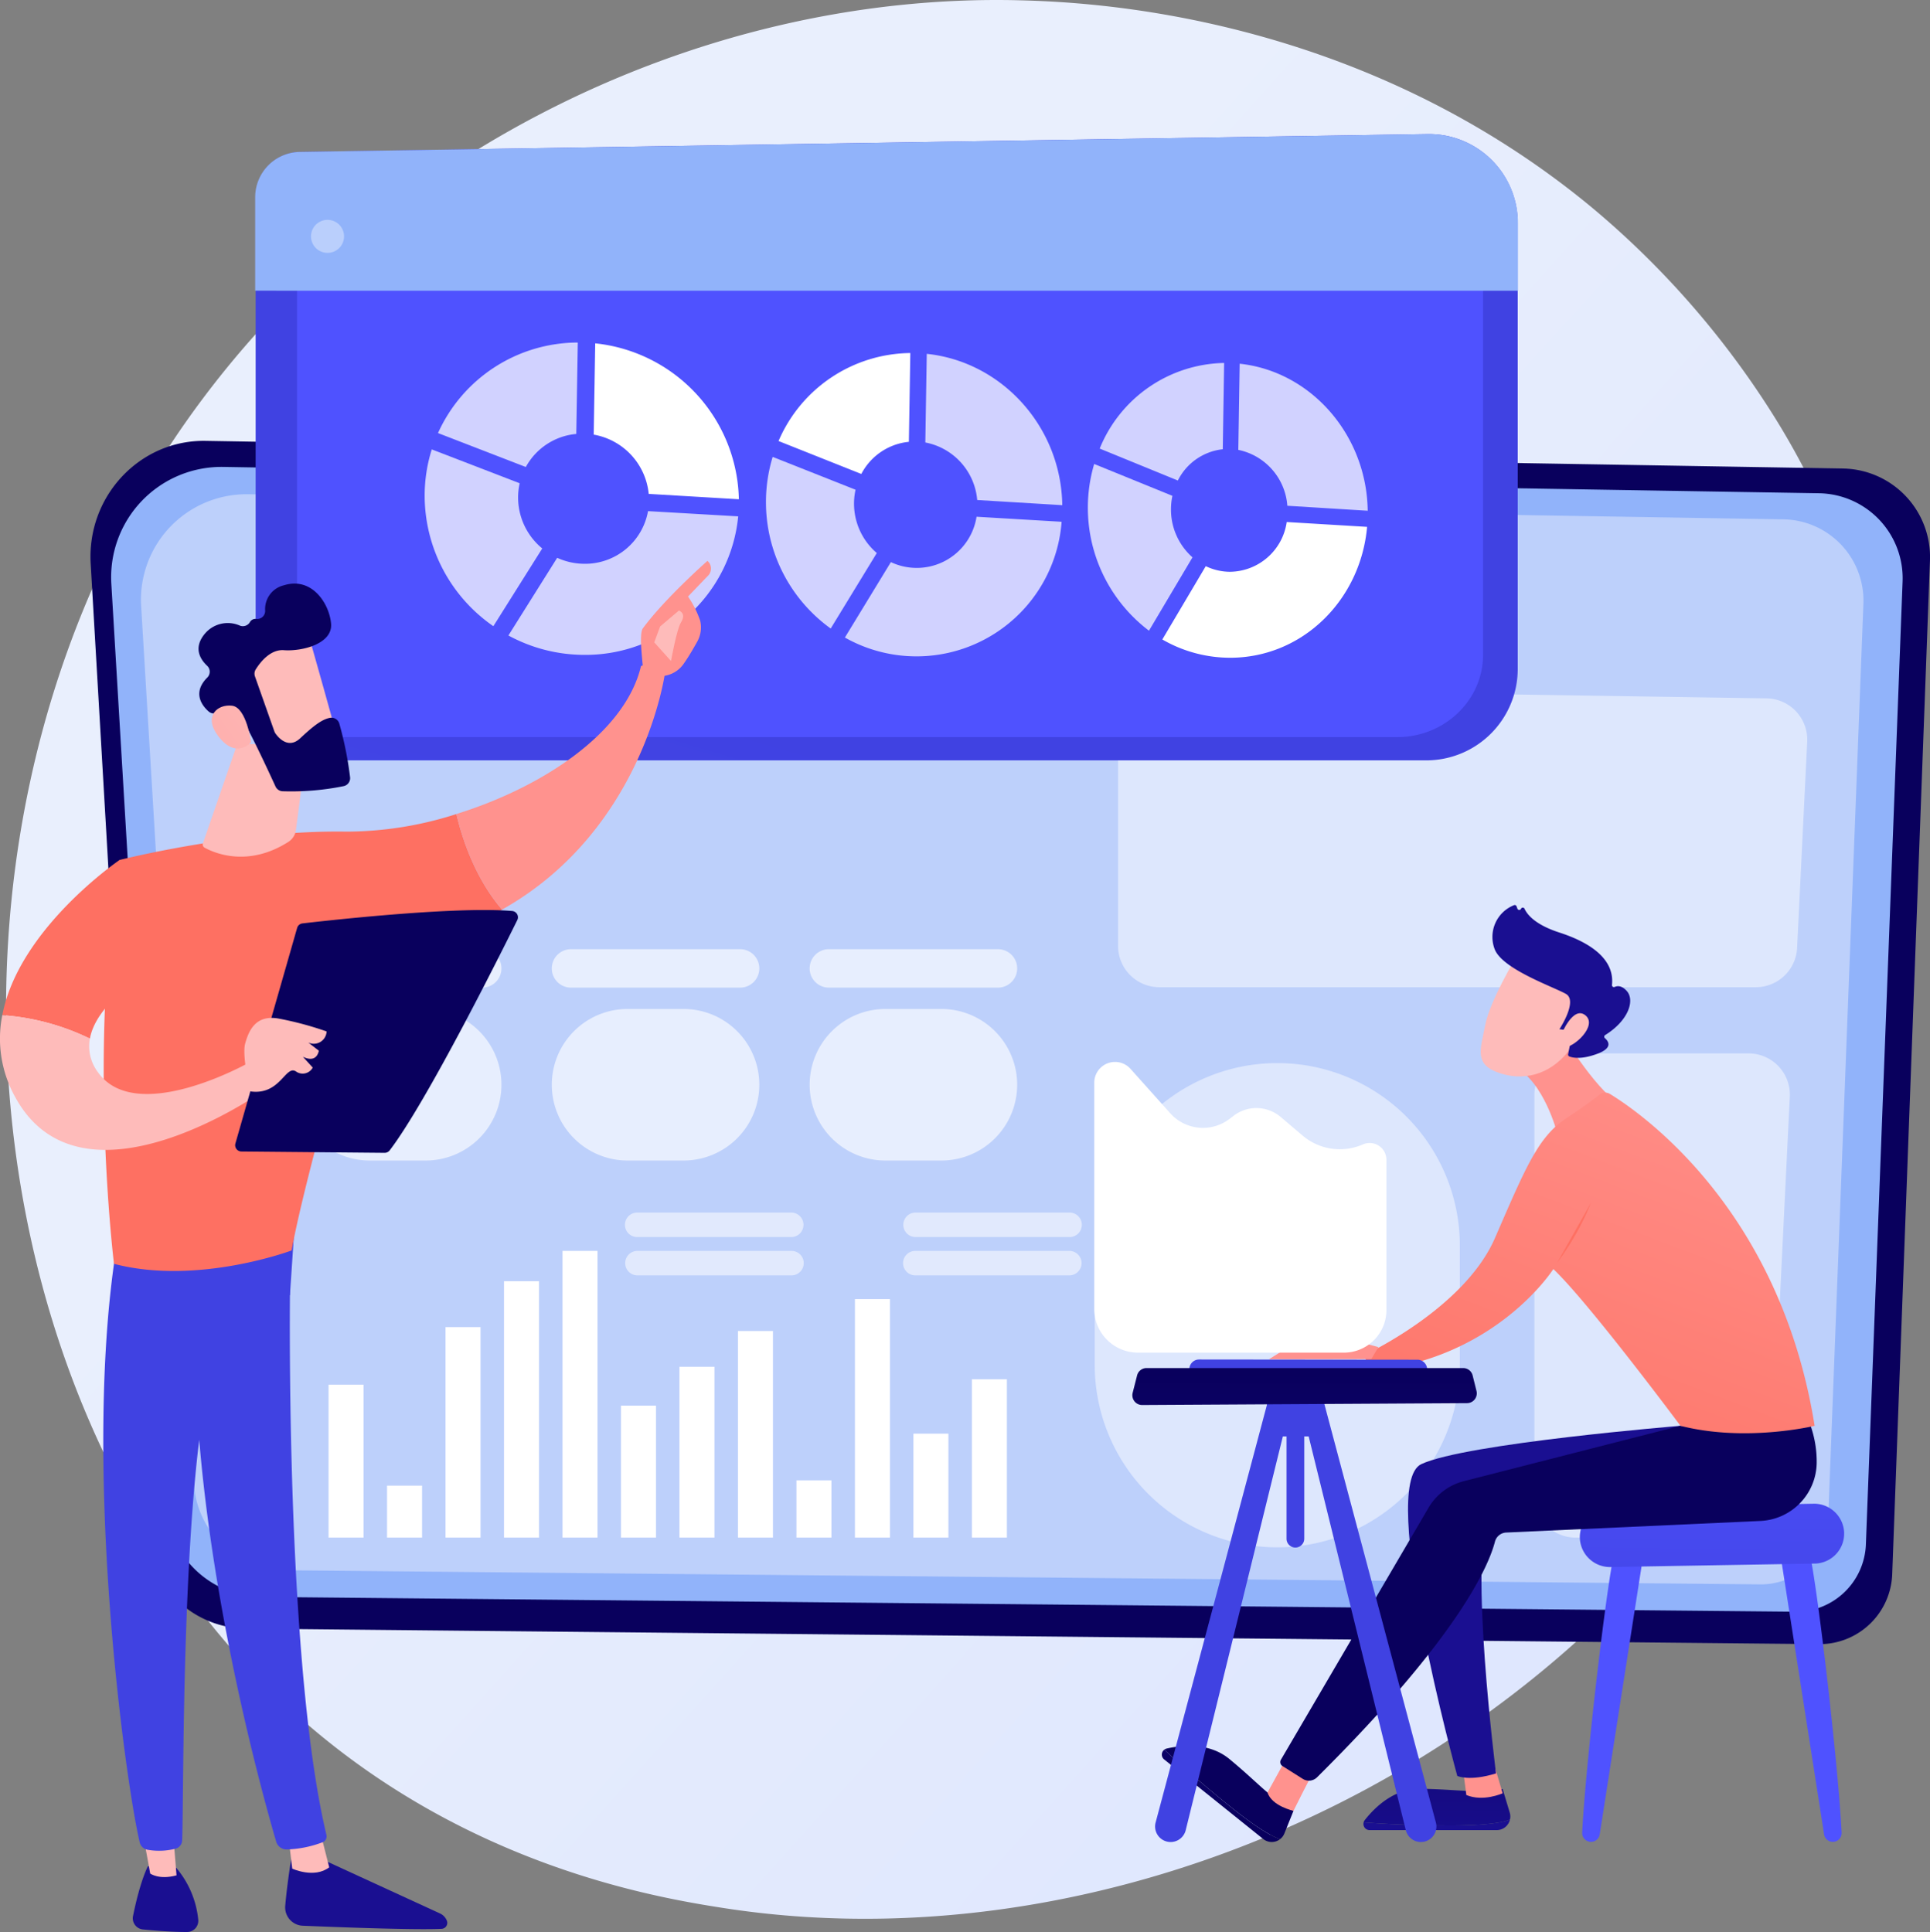 <svg xmlns="http://www.w3.org/2000/svg" xmlns:xlink="http://www.w3.org/1999/xlink" width="371.556" height="372" viewBox="0 0 371.556 372">
  <rect x="0" y="0" width="371.556" height="372" fill="#808080" stroke="none"/>
  <defs>
    <linearGradient id="linear-gradient" x1="1.086" y1="1.013" x2="0.335" y2="0.363" gradientUnits="objectBoundingBox">
      <stop offset="0" stop-color="#dae3fe"/>
      <stop offset="1" stop-color="#e9effd"/>
    </linearGradient>
    <linearGradient id="linear-gradient-2" x1="-2.273" y1="0.025" x2="-3.061" y2="0.942" gradientUnits="objectBoundingBox">
      <stop offset="0" stop-color="#09005d"/>
      <stop offset="1" stop-color="#1a0f91"/>
    </linearGradient>
    <linearGradient id="linear-gradient-3" x1="-0.848" y1="2.768" x2="0.283" y2="0.86" gradientUnits="objectBoundingBox">
      <stop offset="0" stop-color="#4f52ff"/>
      <stop offset="1" stop-color="#4042e2"/>
    </linearGradient>
    <linearGradient id="linear-gradient-4" x1="0.655" y1="-0.353" x2="1.088" y2="-2.683" xlink:href="#linear-gradient-3"/>
    <linearGradient id="linear-gradient-5" x1="26.744" y1="-0.484" x2="23.908" y2="6.012" xlink:href="#linear-gradient-2"/>
    <linearGradient id="linear-gradient-6" x1="102.463" y1="0.5" x2="103.463" y2="0.5" gradientUnits="objectBoundingBox">
      <stop offset="0" stop-color="#febbba"/>
      <stop offset="1" stop-color="#ff928e"/>
    </linearGradient>
    <linearGradient id="linear-gradient-7" x1="33.079" y1="0.031" x2="30.181" y2="0.887" xlink:href="#linear-gradient-3"/>
    <linearGradient id="linear-gradient-8" x1="66.947" y1="-2.223" x2="59.929" y2="5.384" xlink:href="#linear-gradient-2"/>
    <linearGradient id="linear-gradient-9" x1="118.672" y1="0.5" x2="119.672" y2="0.5" xlink:href="#linear-gradient-6"/>
    <linearGradient id="linear-gradient-10" x1="23.397" y1="-0.035" x2="21.356" y2="0.806" xlink:href="#linear-gradient-3"/>
    <linearGradient id="linear-gradient-11" x1="0.835" y1="14.652" x2="1.527" y2="13.667" gradientUnits="objectBoundingBox">
      <stop offset="0" stop-color="#ff928e"/>
      <stop offset="1" stop-color="#fe7062"/>
    </linearGradient>
    <linearGradient id="linear-gradient-12" x1="-11.839" y1="-0.492" x2="-11.494" y2="0.348" xlink:href="#linear-gradient-6"/>
    <linearGradient id="linear-gradient-13" x1="-38.805" y1="0.04" x2="-37.776" y2="1.767" xlink:href="#linear-gradient-6"/>
    <linearGradient id="linear-gradient-14" x1="-92.426" y1="1.716" x2="-94.302" y2="-0.451" xlink:href="#linear-gradient-6"/>
    <linearGradient id="linear-gradient-15" x1="1.953" y1="36.791" x2="3.69" y2="34.273" xlink:href="#linear-gradient-11"/>
    <linearGradient id="linear-gradient-16" x1="15.848" y1="0.5" x2="16.848" y2="0.5" xlink:href="#linear-gradient-6"/>
    <linearGradient id="linear-gradient-17" x1="15.177" y1="-0.062" x2="15.69" y2="2.428" xlink:href="#linear-gradient-2"/>
    <linearGradient id="linear-gradient-18" x1="50.87" y1="0.5" x2="51.87" y2="0.5" xlink:href="#linear-gradient-6"/>
    <linearGradient id="linear-gradient-19" x1="40.085" y1="0.5" x2="41.085" y2="0.5" xlink:href="#linear-gradient-6"/>
    <linearGradient id="linear-gradient-20" x1="16.424" y1="22.848" x2="15.207" y2="24.143" xlink:href="#linear-gradient-6"/>
    <linearGradient id="linear-gradient-21" x1="11.336" y1="15.274" x2="12.38" y2="15.274" xlink:href="#linear-gradient-2"/>
    <linearGradient id="linear-gradient-22" x1="2.181" y1="-0.829" x2="-4.854" y2="4.854" xlink:href="#linear-gradient-6"/>
    <linearGradient id="linear-gradient-23" x1="-96.117" y1="-0.13" x2="-99.504" y2="1.467" xlink:href="#linear-gradient-3"/>
    <linearGradient id="linear-gradient-24" x1="-90.086" y1="0.127" x2="-93.473" y2="1.724" xlink:href="#linear-gradient-3"/>
    <linearGradient id="linear-gradient-25" x1="0.683" y1="-2.467" x2="0.353" y2="2.884" xlink:href="#linear-gradient-3"/>
    <linearGradient id="linear-gradient-26" x1="-35.794" y1="0.5" x2="-34.794" y2="0.5" xlink:href="#linear-gradient-2"/>
    <linearGradient id="linear-gradient-27" x1="-34.99" y1="-6.693" x2="-35.263" y2="0.843" xlink:href="#linear-gradient-2"/>
    <linearGradient id="linear-gradient-28" x1="-134.617" y1="0.5" x2="-133.617" y2="0.5" xlink:href="#linear-gradient-6"/>
    <linearGradient id="linear-gradient-29" x1="0.428" y1="0.663" x2="1.283" y2="-1.249" xlink:href="#linear-gradient-2"/>
    <linearGradient id="linear-gradient-30" x1="-36.667" y1="-1.867" x2="-36.977" y2="1.1" xlink:href="#linear-gradient-2"/>
    <linearGradient id="linear-gradient-31" x1="-17.529" y1="0.5" x2="-16.529" y2="0.5" xlink:href="#linear-gradient-2"/>
    <linearGradient id="linear-gradient-32" x1="-104.661" y1="0.5" x2="-103.661" y2="0.5" xlink:href="#linear-gradient-6"/>
    <linearGradient id="linear-gradient-33" x1="-9.486" y1="0.132" x2="-10.128" y2="1.227" xlink:href="#linear-gradient-2"/>
    <linearGradient id="linear-gradient-34" x1="-54.705" y1="0.85" x2="-54.471" y2="0.282" xlink:href="#linear-gradient-6"/>
    <linearGradient id="linear-gradient-35" x1="1.001" y1="-0.144" x2="0.266" y2="1.351" xlink:href="#linear-gradient-11"/>
    <linearGradient id="linear-gradient-36" x1="3.5" y1="-5.914" x2="0.666" y2="0.145" xlink:href="#linear-gradient-11"/>
    <linearGradient id="linear-gradient-37" x1="-45.906" y1="0.5" x2="-44.906" y2="0.5" xlink:href="#linear-gradient-6"/>
    <linearGradient id="linear-gradient-38" x1="-35.533" y1="-1.639" x2="-36.574" y2="-0.888" xlink:href="#linear-gradient-6"/>
    <linearGradient id="linear-gradient-39" x1="-29.683" y1="-1.403" x2="-28.914" y2="-0.51" xlink:href="#linear-gradient-2"/>
    <linearGradient id="linear-gradient-40" x1="-149.534" y1="-7.888" x2="-153.811" y2="-5.279" xlink:href="#linear-gradient-6"/>
    <linearGradient id="linear-gradient-41" x1="68.502" y1="-880.211" x2="67.273" y2="-865.879" xlink:href="#linear-gradient-3"/>
    <linearGradient id="linear-gradient-42" x1="-38.241" y1="1.062" x2="-38.076" y2="2.201" xlink:href="#linear-gradient-3"/>
    <linearGradient id="linear-gradient-43" x1="-35.972" y1="1.048" x2="-35.806" y2="2.187" xlink:href="#linear-gradient-3"/>
    <linearGradient id="linear-gradient-44" x1="-86.628" y1="2.889" x2="-86.243" y2="5.941" xlink:href="#linear-gradient-3"/>
    <linearGradient id="linear-gradient-45" x1="-13.949" y1="-0.055" x2="-14.066" y2="7.991" xlink:href="#linear-gradient-2"/>
  </defs>
  <g id="e-IPO_img" transform="translate(-456.671 -455)">
    <path id="Path_21062" data-name="Path 21062" d="M815.636,704.6c-35.459,83.613-129.913,130.453-211.825,117.818-13.328-2.056-49.869-8.18-82.221-37.073-62.279-55.621-75.6-165.758-25.359-243.375,36.565-56.491,102.112-88.514,164.394-86.912,13.416.345,64.83,2.471,110.014,39.783A169.613,169.613,0,0,1,805.105,534C836.083,582.518,838.745,650.108,815.636,704.6Z" transform="translate(-7.639 0)" fill="url(#linear-gradient)"/>
    <g id="Group_9033" data-name="Group 9033" transform="translate(474.088 539.886)">
      <g id="Group_9027" data-name="Group 9027" transform="translate(0 0)">
        <path id="Path_21063" data-name="Path 21063" d="M925.376,1099.26l-315.426-5.33c-12.7-.215-22.892,10.677-22.137,23.656l10.857,186.71a19.232,19.232,0,0,0,18.813,18.322l303.2,3a13.985,13.985,0,0,0,13.962-13.625l7.254-194.866A17.042,17.042,0,0,0,925.376,1099.26Z" transform="translate(-587.774 -1093.927)" fill="url(#linear-gradient-2)"/>
        <path id="Path_21064" data-name="Path 21064" d="M946.493,1136.754,639.3,1131.683a21.246,21.246,0,0,0-21.56,22.506l10.574,177.636a18.534,18.534,0,0,0,18.322,17.432l295.287,2.853a13.477,13.477,0,0,0,13.6-12.963l7.065-185.4A16.374,16.374,0,0,0,946.493,1136.754Z" transform="translate(-613.725 -1126.664)" fill="#91b3fa"/>
      </g>
      <path id="Path_21065" data-name="Path 21065" d="M977,1176.135l-295.376-4.829a20.321,20.321,0,0,0-20.73,21.431l10.167,169.152a17.746,17.746,0,0,0,17.617,16.6L972.6,1381.2a12.9,12.9,0,0,0,13.074-12.344l6.793-176.541A15.659,15.659,0,0,0,977,1176.135Z" transform="translate(-651.145 -1161.023)" fill="#bdd0fb"/>
      <g id="Group_9032" data-name="Group 9032" transform="translate(39.172 47.781)">
        <g id="Group_9028" data-name="Group 9028" transform="translate(154.165)" opacity="0.49">
          <path id="Path_21066" data-name="Path 21066" d="M2688.068,1981.679h33.272a7.954,7.954,0,0,1,7.945,8.343l-3.786,77.326a7.954,7.954,0,0,1-7.945,7.565h-29.486a7.954,7.954,0,0,1-7.954-7.954v-77.326A7.954,7.954,0,0,1,2688.068,1981.679Z" transform="translate(-2595.47 -1911.516)" fill="#fff"/>
          <path id="Path_21067" data-name="Path 21067" d="M2084.9,1453.572l116.77,1.8a7.955,7.955,0,0,1,7.822,8.342l-1.944,39.709a7.955,7.955,0,0,1-7.945,7.565H2084.778a7.954,7.954,0,0,1-7.954-7.954v-41.512A7.954,7.954,0,0,1,2084.9,1453.572Z" transform="translate(-2072.331 -1453.571)" fill="#fff"/>
          <path id="Rectangle_1029" data-name="Rectangle 1029" d="M35.143,0h0A35.143,35.143,0,0,1,70.287,35.143V58.092A35.143,35.143,0,0,1,35.144,93.234h0A35.143,35.143,0,0,1,0,58.092V35.143A35.143,35.143,0,0,1,35.143,0Z" transform="translate(0 72.031)" fill="#fff"/>
        </g>
        <g id="Group_9030" data-name="Group 9030" transform="translate(0 50.099)">
          <g id="Group_9029" data-name="Group 9029" opacity="0.64">
            <path id="Path_21068" data-name="Path 21068" d="M1633.613,1830.657h32.55a3.7,3.7,0,1,1,0,7.4h-32.55a3.7,3.7,0,1,1,0-7.4Z" transform="translate(-1530.63 -1830.657)" fill="#fff"/>
            <path id="Path_21069" data-name="Path 21069" d="M1259.966,1830.657h32.55a3.7,3.7,0,0,1,0,7.4h-32.55a3.7,3.7,0,1,1,0-7.4Z" transform="translate(-1206.625 -1830.657)" fill="#fff"/>
            <path id="Path_21070" data-name="Path 21070" d="M918.869,1838.056h-32.55a3.7,3.7,0,0,1,0-7.4h32.55a3.7,3.7,0,1,1,0,7.4Z" transform="translate(-882.62 -1830.657)" fill="#fff"/>
            <path id="Rectangle_1030" data-name="Rectangle 1030" d="M14.591,0H25.357A14.592,14.592,0,0,1,39.949,14.592v0A14.592,14.592,0,0,1,25.357,29.183H14.592A14.592,14.592,0,0,1,0,14.592v0A14.591,14.591,0,0,1,14.591,0Z" transform="translate(99.283 11.509)" fill="#fff"/>
            <path id="Rectangle_1031" data-name="Rectangle 1031" d="M14.592,0H25.357A14.591,14.591,0,0,1,39.948,14.591v0A14.592,14.592,0,0,1,25.356,29.183H14.592A14.592,14.592,0,0,1,0,14.592v0A14.592,14.592,0,0,1,14.592,0Z" transform="translate(49.642 11.509)" fill="#fff"/>
            <path id="Rectangle_1032" data-name="Rectangle 1032" d="M14.591,0H25.357A14.592,14.592,0,0,1,39.948,14.592v0A14.592,14.592,0,0,1,25.357,29.183H14.591A14.591,14.591,0,0,1,0,14.592v0A14.591,14.591,0,0,1,14.591,0Z" transform="translate(0 11.509)" fill="#fff"/>
          </g>
        </g>
        <g id="Group_9031" data-name="Group 9031" transform="translate(6.664 108.19)">
          <rect id="Rectangle_1033" data-name="Rectangle 1033" width="6.739" height="30.499" transform="translate(130.591 55.207) rotate(180)" fill="#fff"/>
          <rect id="Rectangle_1034" data-name="Rectangle 1034" width="6.738" height="20.017" transform="translate(119.332 55.207) rotate(180)" fill="#fff"/>
          <rect id="Rectangle_1035" data-name="Rectangle 1035" width="6.738" height="45.923" transform="translate(108.072 55.207) rotate(180)" fill="#fff"/>
          <rect id="Rectangle_1036" data-name="Rectangle 1036" width="6.738" height="11.032" transform="translate(96.813 55.207) rotate(180)" fill="#fff"/>
          <rect id="Rectangle_1037" data-name="Rectangle 1037" width="6.739" height="39.783" transform="translate(85.554 55.207) rotate(180)" fill="#fff"/>
          <rect id="Rectangle_1038" data-name="Rectangle 1038" width="6.739" height="32.895" transform="translate(74.294 55.207) rotate(180)" fill="#fff"/>
          <rect id="Rectangle_1039" data-name="Rectangle 1039" width="6.738" height="25.408" transform="translate(63.035 55.207) rotate(180)" fill="#fff"/>
          <rect id="Rectangle_1040" data-name="Rectangle 1040" width="6.738" height="55.207" transform="translate(51.776 55.207) rotate(180)" fill="#fff"/>
          <rect id="Rectangle_1041" data-name="Rectangle 1041" width="6.739" height="49.367" transform="translate(40.516 55.207) rotate(180)" fill="#fff"/>
          <rect id="Rectangle_1042" data-name="Rectangle 1042" width="6.739" height="40.532" transform="translate(29.257 55.207) rotate(180)" fill="#fff"/>
          <rect id="Rectangle_1043" data-name="Rectangle 1043" width="6.738" height="10.008" transform="translate(17.998 55.207) rotate(180)" fill="#fff"/>
          <rect id="Rectangle_1044" data-name="Rectangle 1044" width="6.738" height="29.451" transform="translate(6.738 55.207) rotate(180)" fill="#fff"/>
        </g>
        <path id="Path_21071" data-name="Path 21071" d="M1767.614,2267.908h29.649a2.358,2.358,0,1,1,0,4.717h-29.649a2.358,2.358,0,0,1,0-4.717Z" transform="translate(-1647.991 -2159.718)" fill="#fff" opacity="0.54"/>
        <path id="Path_21072" data-name="Path 21072" d="M1767.614,2212.359h29.649a2.359,2.359,0,1,1,0,4.717h-29.649a2.359,2.359,0,0,1,0-4.717Z" transform="translate(-1647.991 -2111.549)" fill="#fff" opacity="0.54"/>
        <path id="Path_21073" data-name="Path 21073" d="M1365.011,2267.908h29.649a2.358,2.358,0,0,1,0,4.717h-29.649a2.358,2.358,0,1,1,0-4.717Z" transform="translate(-1298.876 -2159.718)" fill="#fff" opacity="0.54"/>
        <path id="Path_21074" data-name="Path 21074" d="M1365.011,2212.359h29.649a2.359,2.359,0,0,1,0,4.717h-29.649a2.359,2.359,0,1,1,0-4.717Z" transform="translate(-1298.876 -2111.549)" fill="#fff" opacity="0.54"/>
      </g>
    </g>
    <g id="Group_9039" data-name="Group 9039" transform="translate(505.799 480.818)">
      <g id="Group_9034" data-name="Group 9034" transform="translate(0 0)">
        <path id="Path_21075" data-name="Path 21075" d="M1052.472,769.914H835.791a8.682,8.682,0,0,1-8.682-8.682V661.443a8.682,8.682,0,0,1,8.544-8.681l217.062-3.435a17.1,17.1,0,0,1,17.368,17.1V752.3A17.611,17.611,0,0,1,1052.472,769.914Z" transform="translate(-827.022 -649.326)" fill="url(#linear-gradient-3)"/>
        <path id="Path_21076" data-name="Path 21076" d="M1098.888,814.186H895.269a8,8,0,0,1-8.158-7.822V716.459a7.989,7.989,0,0,1,8.029-7.821l203.976-3.095c8.972-.136,16.321,6.8,16.321,15.4v77.374C1115.437,807.082,1108.028,814.186,1098.888,814.186Z" transform="translate(-879.052 -698.073)" fill="url(#linear-gradient-4)"/>
        <path id="Path_21077" data-name="Path 21077" d="M1069.555,679.489V666.423a17.114,17.114,0,0,0-17.387-17.1l-217.115,3.435a8.727,8.727,0,0,0-8.6,8.681v18.045Z" transform="translate(-826.455 -649.326)" fill="#91b3fa"/>
        <circle id="Ellipse_207" data-name="Ellipse 207" cx="3.183" cy="3.183" r="3.183" transform="matrix(0.23, -0.973, 0.973, 0.23, 10.098, 22.059)" fill="#fff" opacity="0.37"/>
      </g>
      <g id="Group_9038" data-name="Group 9038" transform="translate(32.626 40.134)">
        <g id="Group_9035" data-name="Group 9035">
          <path id="Path_21078" data-name="Path 21078" d="M1108.263,975.383a12.319,12.319,0,0,1,9.712-6.367l.294-17.6a29.584,29.584,0,0,0-26.912,17.43Z" transform="translate(-1088.788 -951.413)" fill="#fff" opacity="0.74" style="mix-blend-mode: soft-light;isolation: isolate"/>
          <path id="Path_21079" data-name="Path 21079" d="M1316.995,970.2a12.862,12.862,0,0,1,10.59,11.413l17.354,1.033a30.846,30.846,0,0,0-27.652-30.021Z" transform="translate(-1284.45 -952.466)" fill="#fff"/>
          <path id="Path_21080" data-name="Path 21080" d="M1220.262,1195.783a12.306,12.306,0,0,1-12.341,10.139,12.76,12.76,0,0,1-5.147-1.151l-9.39,14.956a30.634,30.634,0,0,0,14.537,3.733,29.53,29.53,0,0,0,29.7-26.67Z" transform="translate(-1177.261 -1163.317)" fill="#fff" opacity="0.74" style="mix-blend-mode: soft-light;isolation: isolate"/>
          <path id="Path_21081" data-name="Path 21081" d="M1085.255,1140.329l9.414-14.967a12.721,12.721,0,0,1-4.651-9.8,12.425,12.425,0,0,1,.307-2.754l-16.925-6.52a29.654,29.654,0,0,0-1.37,8.949A30.6,30.6,0,0,0,1085.255,1140.329Z" transform="translate(-1072.03 -1085.709)" fill="#fff" opacity="0.74" style="mix-blend-mode: soft-light;isolation: isolate"/>
        </g>
        <g id="Group_9036" data-name="Group 9036" transform="translate(65.707 2.025)">
          <path id="Path_21082" data-name="Path 21082" d="M1600.744,989.938a11.614,11.614,0,0,1,9.157-6.189l.277-17.094a27.9,27.9,0,0,0-25.369,16.943Z" transform="translate(-1582.389 -966.655)" fill="#fff"/>
          <path id="Path_21083" data-name="Path 21083" d="M1797.517,984.878a12.341,12.341,0,0,1,9.989,11.078l16.375.995c-.208-15.027-11.561-27.621-26.087-29.141Z" transform="translate(-1766.838 -967.657)" fill="#fff" opacity="0.74" style="mix-blend-mode: soft-light;isolation: isolate"/>
          <path id="Path_21084" data-name="Path 21084" d="M1706.315,1203.908a11.655,11.655,0,0,1-16.493,8.736l-8.853,14.524a28.022,28.022,0,0,0,41.723-22.29Z" transform="translate(-1665.774 -1172.387)" fill="#fff" opacity="0.74" style="mix-blend-mode: soft-light;isolation: isolate"/>
          <path id="Path_21085" data-name="Path 21085" d="M1579.06,1150.225l8.875-14.534a12.51,12.51,0,0,1-4.095-12.191l-15.951-6.32a29.588,29.588,0,0,0-1.292,8.688A29.952,29.952,0,0,0,1579.06,1150.225Z" transform="translate(-1566.597 -1097.182)" fill="#fff" opacity="0.74" style="mix-blend-mode: soft-light;isolation: isolate"/>
        </g>
        <g id="Group_9037" data-name="Group 9037" transform="translate(127.673 3.936)">
          <path id="Path_21086" data-name="Path 21086" d="M2065.246,1003.673a10.98,10.98,0,0,1,8.648-6.02l.262-16.614a26.371,26.371,0,0,0-23.955,16.484Z" transform="translate(-2047.917 -981.039)" fill="#fff" opacity="0.74" style="mix-blend-mode: soft-light;isolation: isolate"/>
          <path id="Path_21087" data-name="Path 21087" d="M2251.059,998.731a11.865,11.865,0,0,1,9.437,10.762l15.475.958c-.2-14.61-10.927-26.845-24.651-28.31Z" transform="translate(-2222.09 -981.996)" fill="#fff" opacity="0.74" style="mix-blend-mode: soft-light;isolation: isolate"/>
          <path id="Path_21088" data-name="Path 21088" d="M2164.927,1211.579a11.163,11.163,0,0,1-11,9.58,10.825,10.825,0,0,1-4.584-1.083l-8.361,14.116a26.076,26.076,0,0,0,12.945,3.518c13.908.062,25.2-11,26.474-25.2Z" transform="translate(-2126.64 -1180.95)" fill="#fff"/>
          <path id="Path_21089" data-name="Path 21089" d="M2044.776,1159.557l8.381-14.126a12.279,12.279,0,0,1-4.141-9.246,12.4,12.4,0,0,1,.274-2.6l-15.06-6.132a29.711,29.711,0,0,0,10.547,32.1Z" transform="translate(-2033.01 -1108.002)" fill="#fff" opacity="0.74" style="mix-blend-mode: soft-light;isolation: isolate"/>
        </g>
      </g>
    </g>
    <g id="Group_9044" data-name="Group 9044" transform="translate(456.671 562.997)">
      <path id="Path_21090" data-name="Path 21090" d="M871.252,3139.388s-.917,5.188-1.366,10.323a3.538,3.538,0,0,0,3.385,3.833c6.839.285,21.468.839,26.718.6a1.151,1.151,0,0,0,1.013-1.577,2.577,2.577,0,0,0-1.318-1.388l-24.165-11.106Z" transform="translate(-814.976 -2890.745)" fill="url(#linear-gradient-5)"/>
      <path id="Path_21091" data-name="Path 21091" d="M874.6,3110.188l.736,6.206s4.233,1.97,7.124-.249l-1.753-6.916Z" transform="translate(-819.079 -2864.593)" fill="url(#linear-gradient-6)"/>
      <path id="Path_21092" data-name="Path 21092" d="M753.507,2238.281c-.318,1.621-1.707,80.87,6.764,116.384a1.206,1.206,0,0,1-.707,1.4,20.992,20.992,0,0,1-6.9,1.4,2.076,2.076,0,0,1-2.06-1.49c-2.421-8.24-14.025-49.524-15.538-88.961-1.691-44.067,0-1.5,0-1.5l.992-27.24Z" transform="translate(-697.429 -2109.354)" fill="url(#linear-gradient-7)"/>
      <path id="Path_21093" data-name="Path 21093" d="M652,3159.759s-1.459,2.619-2.871,9.579a2.159,2.159,0,0,0,1.9,2.585c2.258.222,5.735.508,8.52.489a2.152,2.152,0,0,0,2.131-2.4,18.155,18.155,0,0,0-4.238-9.957Z" transform="translate(-623.52 -2908.409)" fill="url(#linear-gradient-8)"/>
      <path id="Path_21094" data-name="Path 21094" d="M661.383,3097.3l1.72,9.384s1.7,1.265,5.066.348l-.821-10.1Z" transform="translate(-634.186 -2853.934)" fill="url(#linear-gradient-9)"/>
      <path id="Path_21095" data-name="Path 21095" d="M608.993,2227.98c-6.928,41.813,1.5,103.343,4.346,115.385a1.877,1.877,0,0,0,1.516,1.426,12.609,12.609,0,0,0,5.419-.216,1.721,1.721,0,0,0,1.237-1.585c.381-9.737-.305-69.509,6.151-93.131a5.366,5.366,0,0,1,2.07-2.96l12.53-8.907.961-14.4Z" transform="translate(-586.443 -2096.621)" fill="url(#linear-gradient-10)"/>
      <g id="Group_9040" data-name="Group 9040" transform="translate(19.963 19.977)">
        <path id="Path_21096" data-name="Path 21096" d="M653.661,1638.126c-20.763-.343-43.672,5.452-43.672,5.452-6.189,36.112-1.082,77.765-1.082,77.765,16.074,4.215,34.206-2.577,34.206-2.577,2.672-15.094,15.137-57.574,15.137-57.574a68.389,68.389,0,0,0,25.383-8.055c-5.249-6.085-7.724-13.828-8.8-18.4A69.656,69.656,0,0,1,653.661,1638.126Z" transform="translate(-606.927 -1605.97)" fill="url(#linear-gradient-11)"/>
        <path id="Path_21097" data-name="Path 21097" d="M1158.213,1419.82a3.973,3.973,0,0,0-4.621-1.3c-3.055,12.906-19.076,23.371-35.535,28.486,1.075,4.577,3.549,12.319,8.8,18.4C1154.171,1450.054,1158.213,1419.82,1158.213,1419.82Z" transform="translate(-1050.15 -1418.246)" fill="url(#linear-gradient-12)"/>
      </g>
      <g id="Group_9041" data-name="Group 9041" transform="translate(123.405)">
        <path id="Path_21098" data-name="Path 21098" d="M1389.652,1290.057c.214.678-2.258,1.712-3.713-1.063-.051-1.33-.86-7.027-.065-8.111,4.232-5.77,12.438-13,12.438-13a1.952,1.952,0,0,1,.244,2.712l-3.981,4.147a19.266,19.266,0,0,1,2.324,4.594,5.578,5.578,0,0,1-.556,4.106c-.7,1.259-1.652,2.9-2.553,4.176A5.509,5.509,0,0,1,1389.652,1290.057Z" transform="translate(-1385.526 -1267.88)" fill="url(#linear-gradient-13)"/>
        <path id="Path_21099" data-name="Path 21099" d="M1409.424,1339.762l-3.628,3.075-1.139,3.062,3.234,3.588s1.087-6.075,1.9-7.39S1410.177,1340.146,1409.424,1339.762Z" transform="translate(-1402.116 -1330.212)" fill="url(#linear-gradient-14)"/>
      </g>
      <path id="Path_21100" data-name="Path 21100" d="M490.545,1721.417l-7.964-20.1S463.187,1714.49,460,1731.2a45.9,45.9,0,0,1,16.859,4.519C478.292,1727.827,490.545,1721.417,490.545,1721.417Z" transform="translate(-459.556 -1643.728)" fill="url(#linear-gradient-15)"/>
      <path id="Path_21101" data-name="Path 21101" d="M504.607,1935.384s-21.774,12.306-29.121,1.8a8.259,8.259,0,0,1-1.514-6.417,45.9,45.9,0,0,0-16.859-4.519,23.059,23.059,0,0,0,2.506,15.807c12.869,23.542,47.869-1.3,47.869-1.3Z" transform="translate(-456.671 -1838.777)" fill="url(#linear-gradient-16)"/>
      <g id="Group_9042" data-name="Group 9042" transform="translate(45.273 67.227)">
        <path id="Path_21102" data-name="Path 21102" d="M797.479,1818.835l11.883-41.5a1.21,1.21,0,0,1,1.023-.871c2.153-.251,8.392-.956,15.595-1.566,8.677-.734,18.753-1.329,24.774-.823a1.214,1.214,0,0,1,.993,1.747c-3.424,6.927-17.508,35.105-24.561,44.336a1.218,1.218,0,0,1-.98.481l-27.571-.256A1.214,1.214,0,0,1,797.479,1818.835Z" transform="translate(-797.432 -1773.888)" fill="url(#linear-gradient-17)"/>
        <path id="Path_21103" data-name="Path 21103" d="M811.918,1944.385s-1.655-6.807-.988-9.222,1.962-5.52,6.274-4.83a63.1,63.1,0,0,1,9.4,2.507,2.469,2.469,0,0,1-3.534,2.131l2.032,1.572s-.291,2.519-3.059,1.173l1.89,2.086a2.2,2.2,0,0,1-3.226.741C818.671,1939.217,817.694,1945.2,811.918,1944.385Z" transform="translate(-809 -1909.463)" fill="url(#linear-gradient-18)"/>
      </g>
      <path id="Path_21104" data-name="Path 21104" d="M757.023,1533.406l-6.606,19.105a.688.688,0,0,0,.314.829c1.8,1,8.289,3.874,16.107-1.084a3.241,3.241,0,0,0,1.493-2.315l2.139-16.535Z" transform="translate(-711.357 -1498.129)" fill="url(#linear-gradient-19)"/>
      <g id="Group_9043" data-name="Group 9043" transform="translate(38.218 4.377)">
        <path id="Path_21105" data-name="Path 21105" d="M806.054,1364.775c.194.275,6.126,21.706,6.126,21.706l-12.309,3.127-8.641-19.477S802.807,1360.175,806.054,1364.775Z" transform="translate(-785 -1355.226)" fill="url(#linear-gradient-20)"/>
        <path id="Path_21106" data-name="Path 21106" d="M755.2,1318.69l3.746,10.609a1.548,1.548,0,0,0,.2.38c.508.722,2.439,3.079,4.73.956,2.078-1.926,4-3.653,5.782-3.966a1.57,1.57,0,0,1,1.788,1.128,67.891,67.891,0,0,1,2.07,10.34,1.567,1.567,0,0,1-1.275,1.69,50.64,50.64,0,0,1-11.757.978,1.572,1.572,0,0,1-1.325-.912c-1.173-2.562-4.766-10.338-6.1-12.35-1.254-1.888-4.329-1.835-5.619-1.721a1.544,1.544,0,0,1-1.158-.379c-1.128-.989-3.275-3.514-.255-6.536a1.574,1.574,0,0,0-.036-2.266c-1.3-1.22-2.684-3.383-.523-6.065a5.758,5.758,0,0,1,6.873-1.645,1.572,1.572,0,0,0,1.892-.7,1.243,1.243,0,0,1,1.282-.6,1.548,1.548,0,0,0,1.652-1.587,4.693,4.693,0,0,1,3.624-4.9c5.377-1.674,8.73,3.521,9.062,7.4s-5.6,5.359-9.089,5.1c-2.653-.2-4.622,2.43-5.414,3.7A1.559,1.559,0,0,0,755.2,1318.69Z" transform="translate(-744.335 -1300.826)" fill="url(#linear-gradient-21)"/>
        <path id="Path_21107" data-name="Path 21107" d="M771.073,1484.614s-.869-6.729-3.668-7.059-5.524,1.971-2.741,5.748C768.126,1488,771.073,1484.614,771.073,1484.614Z" transform="translate(-760.953 -1454.048)" fill="url(#linear-gradient-22)"/>
      </g>
    </g>
    <g id="Group_9053" data-name="Group 9053" transform="translate(674.668 629.256)">
      <g id="Group_9045" data-name="Group 9045" transform="translate(86.14 115.287)">
        <path id="Path_21108" data-name="Path 21108" d="M3041.871,2698.554c1.158,1.713,5.759,40.5,6.479,54.826a1.7,1.7,0,0,1-3.374.341l-8.416-53.933Z" transform="translate(-2997.941 -2690.025)" fill="url(#linear-gradient-23)"/>
        <path id="Path_21109" data-name="Path 21109" d="M2755.776,2698.554c-1.158,1.713-5.759,40.5-6.479,54.826a1.7,1.7,0,0,0,3.374.341l8.416-53.933Z" transform="translate(-2748.841 -2690.025)" fill="url(#linear-gradient-24)"/>
        <path id="Path_21110" data-name="Path 21110" d="M2796.771,2639.859l0,.423a5.765,5.765,0,0,1-5.876,5.595l-38.9.662a5.816,5.816,0,0,1-6.089-5.278l-.02-.387a5.744,5.744,0,0,1,5.864-5.817l38.917-.7A5.8,5.8,0,0,1,2796.771,2639.859Z" transform="translate(-2745.881 -2634.357)" fill="url(#linear-gradient-25)"/>
      </g>
      <g id="Group_9049" data-name="Group 9049" transform="translate(5.677)">
        <g id="Group_9046" data-name="Group 9046" transform="translate(38.809 170.167)">
          <path id="Path_21111" data-name="Path 21111" d="M2449.223,3093.216c6.915,0,9.975-.593,11.343-1.134a2.624,2.624,0,0,1-2.556,2.032h-24.464a1.19,1.19,0,0,1-1.147-1.5C2435.188,3092.835,2441.111,3093.216,2449.223,3093.216Z" transform="translate(-2432.358 -3086.149)" fill="url(#linear-gradient-26)"/>
          <path id="Path_21112" data-name="Path 21112" d="M2432.672,3053.9a1.151,1.151,0,0,1,.2-.417c1.863-2.38,5.607-6.116,10.7-6.044,7.46.1,10.061.914,15.858.045l1.367,4.533a2.6,2.6,0,0,1,.042,1.352c-1.368.541-4.428,1.134-11.343,1.134C2441.384,3054.5,2435.461,3054.119,2432.672,3053.9Z" transform="translate(-2432.631 -3047.434)" fill="url(#linear-gradient-27)"/>
        </g>
        <path id="Path_21113" data-name="Path 21113" d="M2582.577,3011.015l1.679,5.709s-3.719,1.693-6.99.334l-.643-4.946Z" transform="translate(-2518.647 -2845.686)" fill="url(#linear-gradient-28)"/>
        <g id="Group_9047" data-name="Group 9047" transform="translate(0 161.914)">
          <path id="Path_21114" data-name="Path 21114" d="M2153.469,3001.718c5.391,4.331,8.146,5.788,9.549,6.225a2.62,2.62,0,0,1-3.259-.024l-19.071-15.323a1.186,1.186,0,0,1,.042-1.885C2142.766,2992.632,2147.146,2996.636,2153.469,3001.718Z" transform="translate(-2140.244 -2989.994)" fill="url(#linear-gradient-29)"/>
          <path id="Path_21115" data-name="Path 21115" d="M2143.915,2986.031a1.151,1.151,0,0,1,.416-.2c2.936-.678,8.183-1.233,12.108,2.012,5.75,4.754,7.273,7.011,12.333,9.968l-1.76,4.373a2.575,2.575,0,0,1-.811,1.075c-1.4-.437-4.158-1.893-9.549-6.225C2150.329,2991.957,2145.949,2987.951,2143.915,2986.031Z" transform="translate(-2143.427 -2985.314)" fill="url(#linear-gradient-30)"/>
        </g>
        <path id="Path_21116" data-name="Path 21116" d="M2549.413,2521.407s-41.4,3.381-49.895,7.379,6.931,60.035,6.931,60.035,2.312,1.113,7.457-.487c0,0-5.276-41.353-1.35-50.32l44.827-7.332Z" transform="translate(-2449.573 -2421.126)" fill="url(#linear-gradient-31)"/>
        <path id="Path_21117" data-name="Path 21117" d="M2302.5,3004.208c-.385.35-4.114,7.872-4.114,7.872s-4.152-.9-5-3.526l3.735-6.788Z" transform="translate(-2273.045 -2837.666)" fill="url(#linear-gradient-32)"/>
        <path id="Path_21118" data-name="Path 21118" d="M2413.855,2518.8a20.969,20.969,0,0,1,1.294,7.561,11.351,11.351,0,0,1-10.832,11.105l-48.943,2.232a2.348,2.348,0,0,0-2.167,1.764c-1.15,4.449-6.772,18.11-34.252,45.37a2.216,2.216,0,0,1-2.741.3l-3.912-2.471a.9.9,0,0,1-.3-1.217l28.5-48.663a11.03,11.03,0,0,1,6.7-4.97l41.715-10.663Z" transform="translate(-2289.08 -2418.868)" fill="url(#linear-gradient-33)"/>
        <path id="Path_21119" data-name="Path 21119" d="M2659.99,1946.636s5.243,9.27,10.589,13.761l-11.049,6.165s-2.49-9.814-8.178-12.688Z" transform="translate(-2583.447 -1922.718)" fill="url(#linear-gradient-34)"/>
        <path id="Path_21120" data-name="Path 21120" d="M2519.7,2102.676s-13.213,3.22-25.825,0c0,0-17.647-23.723-24.475-30.18,0,0-10.89,17.185-35.13,19.62l-1.352-3.021s19.3-8.9,25.238-22.564,8.327-19.5,13.732-23.065c3.366-2.221,5.381-3.738,6.423-4.567a1.728,1.728,0,0,1,1.979-.126C2486.022,2042.269,2513.012,2060.754,2519.7,2102.676Z" transform="translate(-2394.031 -2002.395)" fill="url(#linear-gradient-35)"/>
        <path id="Path_21121" data-name="Path 21121" d="M2719.436,2198.219a52.4,52.4,0,0,1-6.53,11.576Z" transform="translate(-2636.824 -2140.876)" fill="url(#linear-gradient-36)"/>
        <path id="Path_21122" data-name="Path 21122" d="M2316.687,2389.4l-2.728-.727-8.284-1.918a3.841,3.841,0,0,0-2.912.491l-7.123,4.482,19.671-.033Z" transform="translate(-2274.994 -2304.274)" fill="url(#linear-gradient-37)"/>
        <g id="Group_9048" data-name="Group 9048" transform="translate(61.38)">
          <path id="Path_21123" data-name="Path 21123" d="M2609.083,1842.007s-5.1,8.47-5.979,13.152-2.3,7.608,3.024,9.276,10.28-.443,13.387-4.813c0,0,4.853-6.725,4.369-9.8S2609.083,1842.007,2609.083,1842.007Z" transform="translate(-2602.245 -1831.989)" fill="url(#linear-gradient-38)"/>
          <path id="Path_21124" data-name="Path 21124" d="M2632.721,1790.613l-.689-.091s3.608-5.452,1.247-6.8-11.982-4.671-13.653-8.46a6.58,6.58,0,0,1,3.7-8.64.37.37,0,0,1,.445.234l.17.46a.374.374,0,0,0,.692.02.372.372,0,0,1,.677-.014c.515,1.135,2.058,3.074,6.684,4.574,6.565,2.128,10.655,5.437,10.151,10.1a.374.374,0,0,0,.533.379c.536-.237,1.35-.275,2.295.759,1.643,1.8.356,5.727-4.131,8.508a.371.371,0,0,0-.061.6c.671.575,1.616,1.856-1.42,3-3.105,1.168-4.8.773-5.426.522a.374.374,0,0,1-.23-.42l.8-4.087a.374.374,0,0,0-.318-.442Z" transform="translate(-2616.869 -1766.604)" fill="url(#linear-gradient-39)"/>
          <path id="Path_21125" data-name="Path 21125" d="M2719.431,1927.469s2.248-5.543,4.61-3.595-2.183,6.255-4.28,6.2Z" transform="translate(-2703.862 -1902.62)" fill="url(#linear-gradient-40)"/>
        </g>
      </g>
      <g id="Group_9051" data-name="Group 9051" transform="translate(10.971 87.513)">
        <g id="Group_9050" data-name="Group 9050">
          <path id="Path_21126" data-name="Path 21126" d="M2224.091,2429.1l-.1,0-42.022-.042a1.877,1.877,0,1,1,0-3.755l42.022.042a1.877,1.877,0,0,1,.092,3.752Z" transform="translate(-2180.093 -2425.304)" fill="url(#linear-gradient-41)"/>
        </g>
      </g>
      <g id="Group_9052" data-name="Group 9052" transform="translate(0 89.16)">
        <path id="Path_21127" data-name="Path 21127" d="M2350.293,2469.743c.184.76,17.718,66.522,22.163,83.194a2.99,2.99,0,1,1-5.783,1.517l-19.464-78.916Z" transform="translate(-2314.035 -2465.486)" fill="url(#linear-gradient-42)"/>
        <path id="Path_21128" data-name="Path 21128" d="M2152.812,2469.743c-.184.76-17.718,66.522-22.164,83.194a2.99,2.99,0,1,0,5.783,1.517l19.464-78.916Z" transform="translate(-2126.155 -2465.486)" fill="url(#linear-gradient-43)"/>
        <path id="Path_21129" data-name="Path 21129" d="M2292.653,2453.558h10.921v8.77a2.269,2.269,0,0,1-2.255,2.282h-1.5v19.7a1.707,1.707,0,1,1-3.414,0v-19.7h-.76a3.011,3.011,0,0,1-2.993-3.029Z" transform="translate(-2266.727 -2451.452)" fill="url(#linear-gradient-44)"/>
        <path id="Path_21130" data-name="Path 21130" d="M2161.21,2437.7h-60.976a1.873,1.873,0,0,0-1.809,1.418l-.851,3.339a1.886,1.886,0,0,0,1.82,2.364l62.568-.364a1.887,1.887,0,0,0,1.8-2.353l-.74-2.974A1.873,1.873,0,0,0,2161.21,2437.7Z" transform="translate(-2097.512 -2437.702)" fill="url(#linear-gradient-45)"/>
      </g>
    </g>
    <path id="Path_21131" data-name="Path 21131" d="M2098.557,2012.782v28.939a8.193,8.193,0,0,1-8.193,8.193h-39.636a8.414,8.414,0,0,1-8.415-8.414v-43.573a4,4,0,0,1,6.972-2.664l7.659,8.561a8.446,8.446,0,0,0,11.444,1.063l.734-.564a7.228,7.228,0,0,1,9.09.222l4.195,3.567a11.086,11.086,0,0,0,11.625,1.711h0A3.23,3.23,0,0,1,2098.557,2012.782Z" transform="translate(-1374.979 -1334.467)" fill="#fff"/>
  </g>
</svg>
